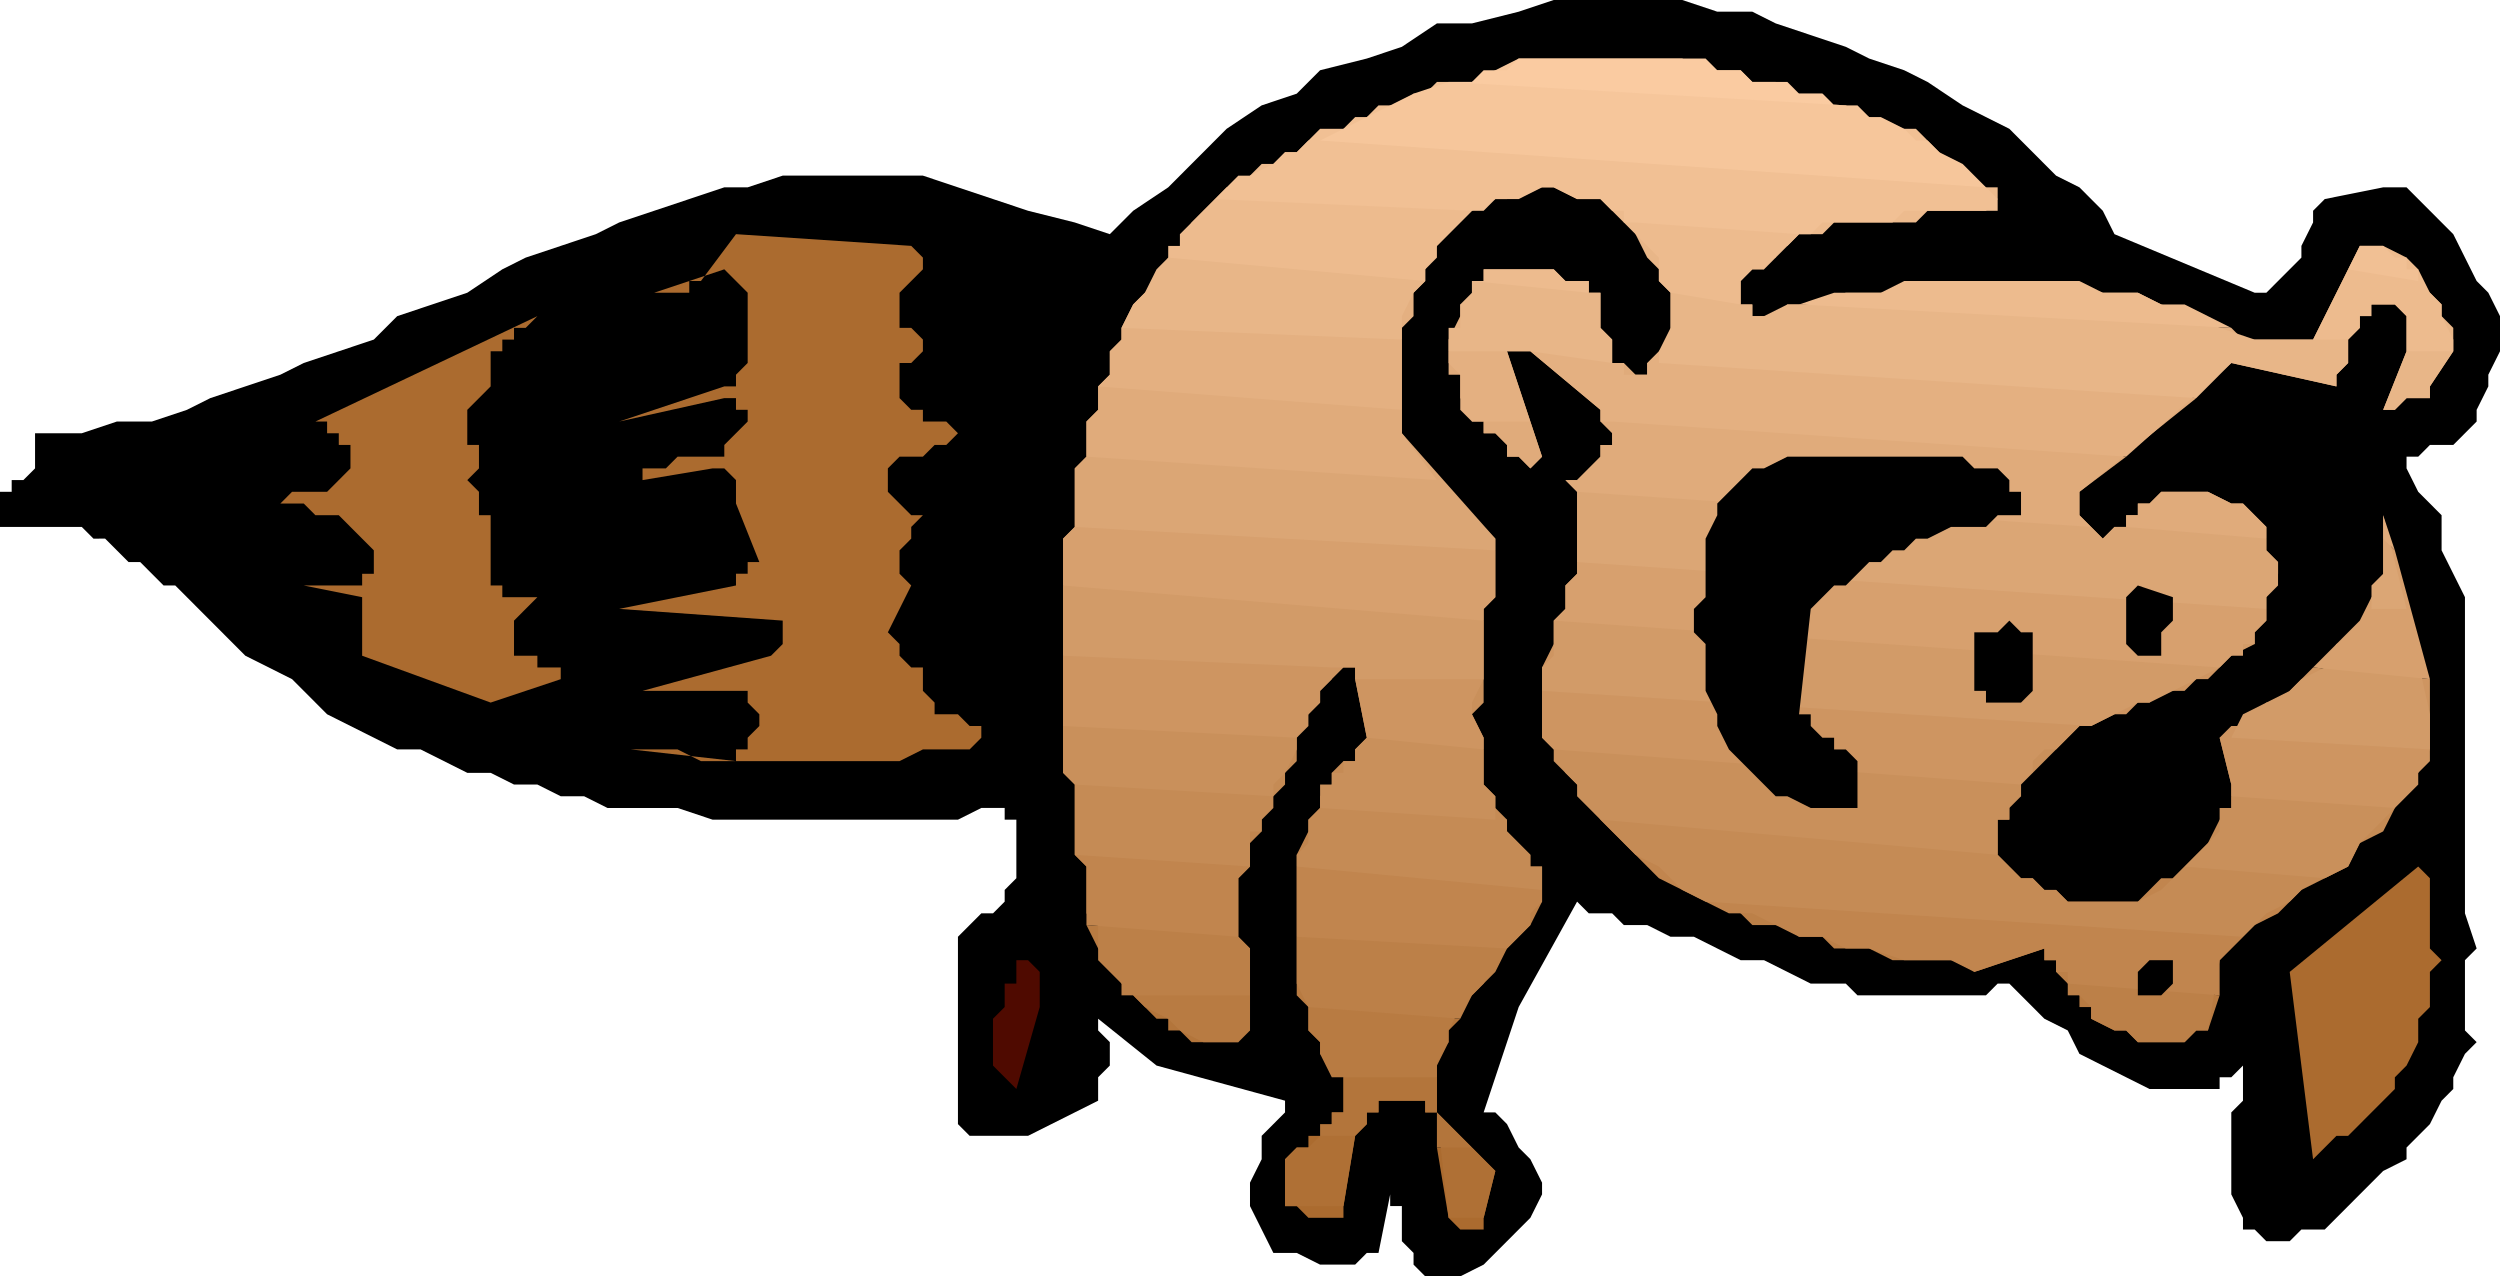 <svg xmlns="http://www.w3.org/2000/svg" fill-rule="evenodd" height="1.138in" preserveAspectRatio="none" stroke-linecap="round" viewBox="0 0 214 109" width="2.229in"><style>.brush1{fill:#000}.pen1{stroke:none}.brush2{fill:#ab6b2f}</style><path class="pen1 brush1" d="m83 79 1-1h1l1-1v-1l1-1v-5h-1v-1h-2l-2 1H61l-3-1h-6l-2-1h-2l-2-1h-2l-2-1h-2l-2-1-2-1h-2l-2-1-2-1-2-1-2-2-1-1-2-1-2-1-1-1-1-1-1-1-1-1-1-1-1-1h-1l-1-1-1-1h-1l-1-1-1-1H8l-1-1H0v-3h1v-1h1l1-1v-3h4l3-1h3l3-1 2-1 3-1 3-1 2-1 3-1 3-1 2-2 3-1 3-1 3-2 2-1 3-1 3-1 2-1 3-1 3-1 3-1h2l3-1h12l3 1 3 1 3 1 4 1 3 1 2-2 3-2 2-2 3-3 3-2 3-1 2-2 4-1 3-1 3-2h3l4-1 3-1h11l3 1h3l2 1 3 1 3 1 2 1 3 1 2 1 3 2 2 1 2 1 2 2 2 2 2 1 2 2 1 2 12 5h1l1-1 1-1 1-1v-1l1-2v-1l1-1 5-1h2l1 1 2 2 1 1 1 2 1 2 1 1 1 2v3l-1 2v1l-1 2v1l-1 1-1 1h-2l-1 1h-1v1l1 2 2 2v3l1 2 1 2v27l1 3-1 1v6l1 1-1 1-1 2v1l-1 1-1 2-1 1-1 1v1l-2 1-1 1-1 1-1 1-1 1-1 1h-2l-1 1h-2l-1-1h-1v-1l-1-2v-7l1-1v-3l-1 1h-1v1h-6l-2-1-2-1-2-1-1-2-2-1-2-2-1-1h-1l-1 1h-11l-1-1h-3l-2-1-2-1h-2l-2-1-2-1h-2l-2-1h-2l-1-1h-2l-1-1-5 9-3 9h1l1 1 1 2 1 1 1 2v1l-1 2-1 1-2 2-1 1-2 1h-3l-1-1v-1l-1-1v-3h-1v-1l-1 5h-1l-1 1h-3l-2-1h-2l-1-2-1-2v-2l1-2v-2l1-1 1-1v-1l-11-3-5-4v1l1 1v2l-1 1v2l-2 1-2 1-2 1h-5l-1-1V80l1-1z"/><path class="pen1 brush2" d="m209 82-1 1v3l-1 1v2l-1 2-1 1v1l-1 1-1 1-1 1-1 1h-1l-1 1-1 1-2-16 11-9 1 1v6l1 1zm-97 15v1h-1l-1 1v4h1l1 1h3v-1l1-6h-4zm11 1 1 6 1 1h2v-1l1-4-2-2h-3z"/><path class="pen1" style="fill:#af7035" d="M114 92h1v3h-1v1l-1 1-1 1h-1l-1 1v4h5l1-6 1-1v-1h1v-1h4v1h1l1 9h3l1-4-5-5v-3h-9z"/><path class="pen1" d="M96 85h1l1 1 1 1h1v1h1l1 1h4v-1h1v-3H96zm16 1v2l1 1v1l1 1 1 1v3h-1v1h-1v1h-1 4l1-1v-1h1v-1h4v1h1v3h3l-3-3v-5l1-1v-1l1-1-13-1z" style="fill:#b3753b"/><path class="pen1" d="m93 79 1 2 1 1 1 2 1 1 1 1 2 1 1 1 2 1h3l1-1v-7l-1-1-13-1zm21 13-1-2v-1l-1-1v-2l-1-1v-5l18 1-1 1-1 2-1 1-1 1-1 2v1l-1 2v1h-9zm63-8 1 1v1h1v1l2 1h1l1 1h4l1-1h1l1-3-13-1z" style="fill:#b87b42"/><path class="pen1" d="m92 73 1 1v4l1 1v3l1 1 1 1v1h11v-4l-1-1v-5l1-1-15-1zm20 13-1-2V74l21 2v1l-1 2-1 1-1 1-1 2-1 1-1 1-1 2-13-1zm34-9h1l2 1 1 1h3l1 1h2l1 1h3l2 1h6l1 1 6-2v1h1v1l1 1v1h1l1 1v1l2 1h1l1 1h4l1-1h1l1-6 1-1 1-1-46-3z" style="fill:#bc8048"/><path class="pen1" d="M92 67v6l1 1v5l13 1v-5l1-1v-2l1-1v-2l1-1-17-1zm19 13v-7l1-2v-1l1-1 15 1h1v1l1 1 1 1v1h1v3l-1 1v1l-1 1-1 1-18-1zm26-10 2 2 1 1 2 2 2 1 2 1 2 1h2l2 1 2 1h2l2 1h2l3 1h4l2 1 6-2v1h1v1h1v1l13 1v-3l1-1 1-1 1-1 2-1 1-1 1-1 1-1h1l-12-1-1 1h-1l-1 1-1 1h-6l-1-1h-1l-1-1h-1l-1-1-1-1-34-3z" style="fill:#c1854e"/><path class="pen1" d="M92 73v-6l-1-1v-4l20 1v2l-1 1v1l-1 1v1l-1 1v1h-1v3l-15-1zm25-10-1 1v1h-1l-1 1v1l-1 1v1l-1 1v2l-1 1v1l21 2v-2h-1v-1l-1-1-1-1v-1l-1-1v-1l-1-1v-3l-10-1zm29 14-2-1-2-2-2-1-1-1-2-2-1-2-2-2-1-2 40 3v1h-1v2h-1v3l1 1 1 1h1l1 1h1l1 1h6l2-1 1-1 2-2 1-1 1-2 1-1v-1l14 1-1 2-2 1-1 2-2 1-2 1-1 1-2 1-2 2-46-3z" style="fill:#c58b55"/><path class="pen1" d="m92 67-1-1V56l23 1v1l-1 1v1l-1 1-1 2v1l-1 2-1 1v1l-17-1zm24-9 1 5-1 1v1h-1v1h-1v1h-1v2l15 1v-2l-1-1v-4l-1-2 1-1v-2h-11zm16 1v4l1 1v1l1 1 1 1v1l1 1 1 1 34 3v-3h1v-1l1-1v-2h1l1-1 1-1 1-1 1-1h1l-47-3zm76 5-1 2-1 1-1 2-1 1-1 1-1 1-1 2-2 1-12-1 1-1 1-1 1-1v-2h1v-2l-1-4h1l17 1z" style="fill:#c9905b"/><path class="pen1" d="M91 62V50l36 3v5l-1 2v1l1 2v1l-10-1-1-5v-1h-1l-1 1-1 1v1l-1 1v1l-1 1-20-1zm42-9v2l-1 2v6l1 1 40 3 1-1v-1l1-1h1l1-1 1-1h1l2-1h1l1-1h1l1-1h2l1-1h1l1-1-57-4zm72 16 1-1 1-1v-1l1-1v-7l-10-1-1 1-1 1-1 1h-1l-1 1-1 1h-1l-1 1 1 4v1l14 1z" style="fill:#ce9561"/><path class="pen1" d="M91 56V46l1-1 36 2v4l-1 1v6h-11v-1h-2l-23-1zm41 3v-2l1-1v-3l1-1v-2l1-1v-1l59 4v1l-1 1v1l-2 1-1 1-2 1-2 1-2 1h-1l-2 1-2 1-47-3zm76 5v-3l-2-9h-3l-1 2-2 1-1 2-2 1-1 1-2 1-2 1-1 2 17 1z" style="fill:#d29b68"/><path class="pen1" d="M91 50v-4l1-1v-5l1-1 30 2 5 5v5l-1 1v1l-36-3zm42 3 1-1v-2l1-1v-7l44 3 1 1 1-1h1l12 1v1l1 1v1l-1 2v2l-1 1v1h-1v1h-1l-1 1-57-4zm72-6 3 11-10-1 1-1 1-1 1-1 1-1 1-2 1-1v-4l1 1z" style="fill:#d7a06e"/><path class="pen1" d="M92 45v-5l1-1v-3l1-1v-2l26 2v2l8 9v1l-36-2zm34-9h1v1h1l1 1v1h1l1 1 1-1-1-3h-5zm12 0v2h-1v1l-1 1-1 1h-1l1 1v6l59 4v-1l1-1v-2l-1-1v-2l-1-1-1-1h-1l-2-1h-4l-1 1h-1v1h-1v1h-1l-1 1-1-1-1-1v-2l4-3-44-3zm68 16-2-8v5l-1 1v2h3z" style="fill:#dba675"/><path class="pen1" d="M93 39v-3l1-1v-2l1-1v-2l1-1v-1l24 1v8l3 4-30-2zm49-8h-1v1h-1l-1-1h-1l-7-1 6 5v1l1 1v1h-1v1l-1 1-1 1h-1l1 1 44 3-1-1v-2l10-8-46-3zm-18-1v2h1v2l1 1v1h1v1h1l1 1v1h1l1 1 1-1-3-9h1-6zm81 17-1-3v2l1 1zm-11-1v-1l-1-1-1-1h-1l-2-1h-4l-1 1h-1v1h-1v1l12 1z" style="fill:#e0ab7b"/><path class="pen1" d="m191 31 9 2v-1l1-1v-2h-9l-1-1-37-2h-1l-1 1h-2v-1h-1l-6-1v4l-1 1-1 1v1h-2v-1h-1v-2l-1-1v-3h-1l-10-1v2h-1v1l-1 2v2l1 1v3l1 1h5l-2-6h2l6 5v1h1l44 3 9-8zm15-1-2 5h1l1-1h2v-1l2-3h-4zM94 33l1-1v-2l1-1v-1l1-2 1-1 1-1 1-2 22 2-1 1v2l-1 1v7l-26-2z" style="fill:#e4b081"/><path class="pen1" d="m191 31 9 2v-1l1-1v-2l1-1v-1l1-1h2l1 1v3l-2 5h1l1-1h2v-1l2-3v-2l-1-1v-1l-1-1-1-1-6-1-3 6h-5l-3-1-2-1-3-1-2-1h-3l-3-1h-11l-3 1h-5l-3 1h-2l-2 1h-1v-1h-1v-2l1-1h1v-1h1v-1h1l1-1-14-1v1l1 2 1 1v1l1 1v3l-1 2v1l46 3 3-3zm-95-3 1-2 1-1 1-2 1-1 1-1 1-2 1-1 1-1 22 1-1 1-1 1-1 1-1 2v1l-1 1-1 2v2l-24-1zm42 3v-2l-1-1v-3h-1v-1h-2l-1-1h-6v1h-1v1l-1 1v2h-1v2h7l7 1z" style="fill:#e8b688"/><path class="pen1" d="m201 29 1-1v-1h1v-1h2l1 1v3h4v-1l-1-2v-1l-1-1-1-2-1-1-2-1h-2l-4 8h-2 5zm-47-3 3-1h4l2-1h15l2 1h3l2 1h2l2 1 2 1-37-2zm-5 0v-2l1-1h1l1-1 1-1 1-1h2l1-1h7l1-1h5l1-1v-1h-1l-57-4h-1l-1 1h-1l-1 1h-1l-1 1-1 1h-1l-1 1-1 1-1 1-1 1v1h-1v1l22 2v-1l1-1v-1l1-1 1-1 1-1 2-1h1l2-1h2l2 1h2l1 1 1 1 1 1 1 1 1 1v2l1 1 6 1zm-13-1v-1h-2l-1-1h-6v1h-1l10 1z" style="fill:#edbb8e"/><path class="pen1" d="M207 24v-1h-1v-1h-1l-1-1h-2l-1 2 6 1zm-53-4h1l1-1h6l1-1h8v-1l-1-1-2-1-1-1-2-2-1-1h-2l-2-1-2-1-34-2h-1l-1 1h-1l-1 1h-2l-1 1h-1l-1 1h-2l-1 1-1 1h-1l-1 1-2 1h-1l-1 1-1 1 22 1h1l1-1h2l2-1h1l2 1h2l1 1h1v1h1l14 1z" style="fill:#f1c094"/><path class="pen1" style="fill:#f6c69b" d="m170 16-1-1-1-1-2-1-1-1h-1l-1-1-2-1h-1l-1-1h-2l-1-1h-3l-1-1h-2l-1-1h-3l-2-1h-14l-2 1-2 1h-2l-3 1-2 1-2 1-2 1-2 1 57 4z"/><path class="pen1" style="fill:#facba1" d="M158 9h-1l-1-1h-2l-1-1h-3l-1-1h-2l-1-1h-16l-1 1h-2l-1 1h-2l34 2z"/><path class="pen1 brush1" d="m186 84-1 1h-2v-2l1-1h2v2zm0-31-1 1v2h-2l-1-1v-4l1-1 3 1v2zm-12 4v2l-1 1h-3v-1h-1v-5h2l1-1 1 1h1v3zm-1-13h-2l-1 1h-3l-2 1h-1l-1 1h-1l-1 1h-1l-1 1-1 1h-1l-1 1-1 1-1 9h1v1l1 1h1v1h1l1 1v4h-4l-2-1h-1l-1-1-1-1-1-1-1-1-1-2v-1l-1-2v-4l-1-1v-2l1-1v-5l1-2v-1l1-1 1-1 1-1h1l2-1h15l1 1h2l1 1v1h1v2z"/><path class="pen1" style="fill:#4f0a00" d="m89 86-2 7-1-1-1-1v-4l1-1v-2h1v-2h1l1 1v3z"/><path class="pen1 brush2" d="m84 63-1 1h-4l-2 1H60l-2-1h-4l9 1v-1h1v-1l1-1v-1l-1-1v-1h-9l11-3 1-1v-2l-14-1 10-2v-1h1v-1h1l-2-5v-2l-1-1h-1l-6 1v-1h2l1-1h4v-1l1-1 1-1v-1h-1v-1h-1l-9 2 9-3h1v-1l1-1v-6l-1-1-1-1-6 2h3v-1h1l3-4 15 1 1 1v1l-1 1-1 1v3h1l1 1v1l-1 1h-1v3l1 1h1v1h2l1 1-1 1h-1l-1 1h-2l-1 1v2l1 1 1 1h1l-1 1v1l-1 1v2l1 1-2 4 1 1v1l1 1h1v2l1 1v1h2l1 1h2-1v1zm-36-5-6 2-11-4v-5l-5-1h5v-1h1v-2l-1-1-1-1-1-1h-2l-1-1h-3 1l1-1h3l1-1 1-1v-2h-1v-1h-1v-1h-1l19-9-1 1h-1v1h-1v1h-1v3l-1 1-1 1v3h1v2l-1 1 1 1v2h1v6h1v1h3l-1 1-1 1v3h2v1h2v1z"/></svg>
